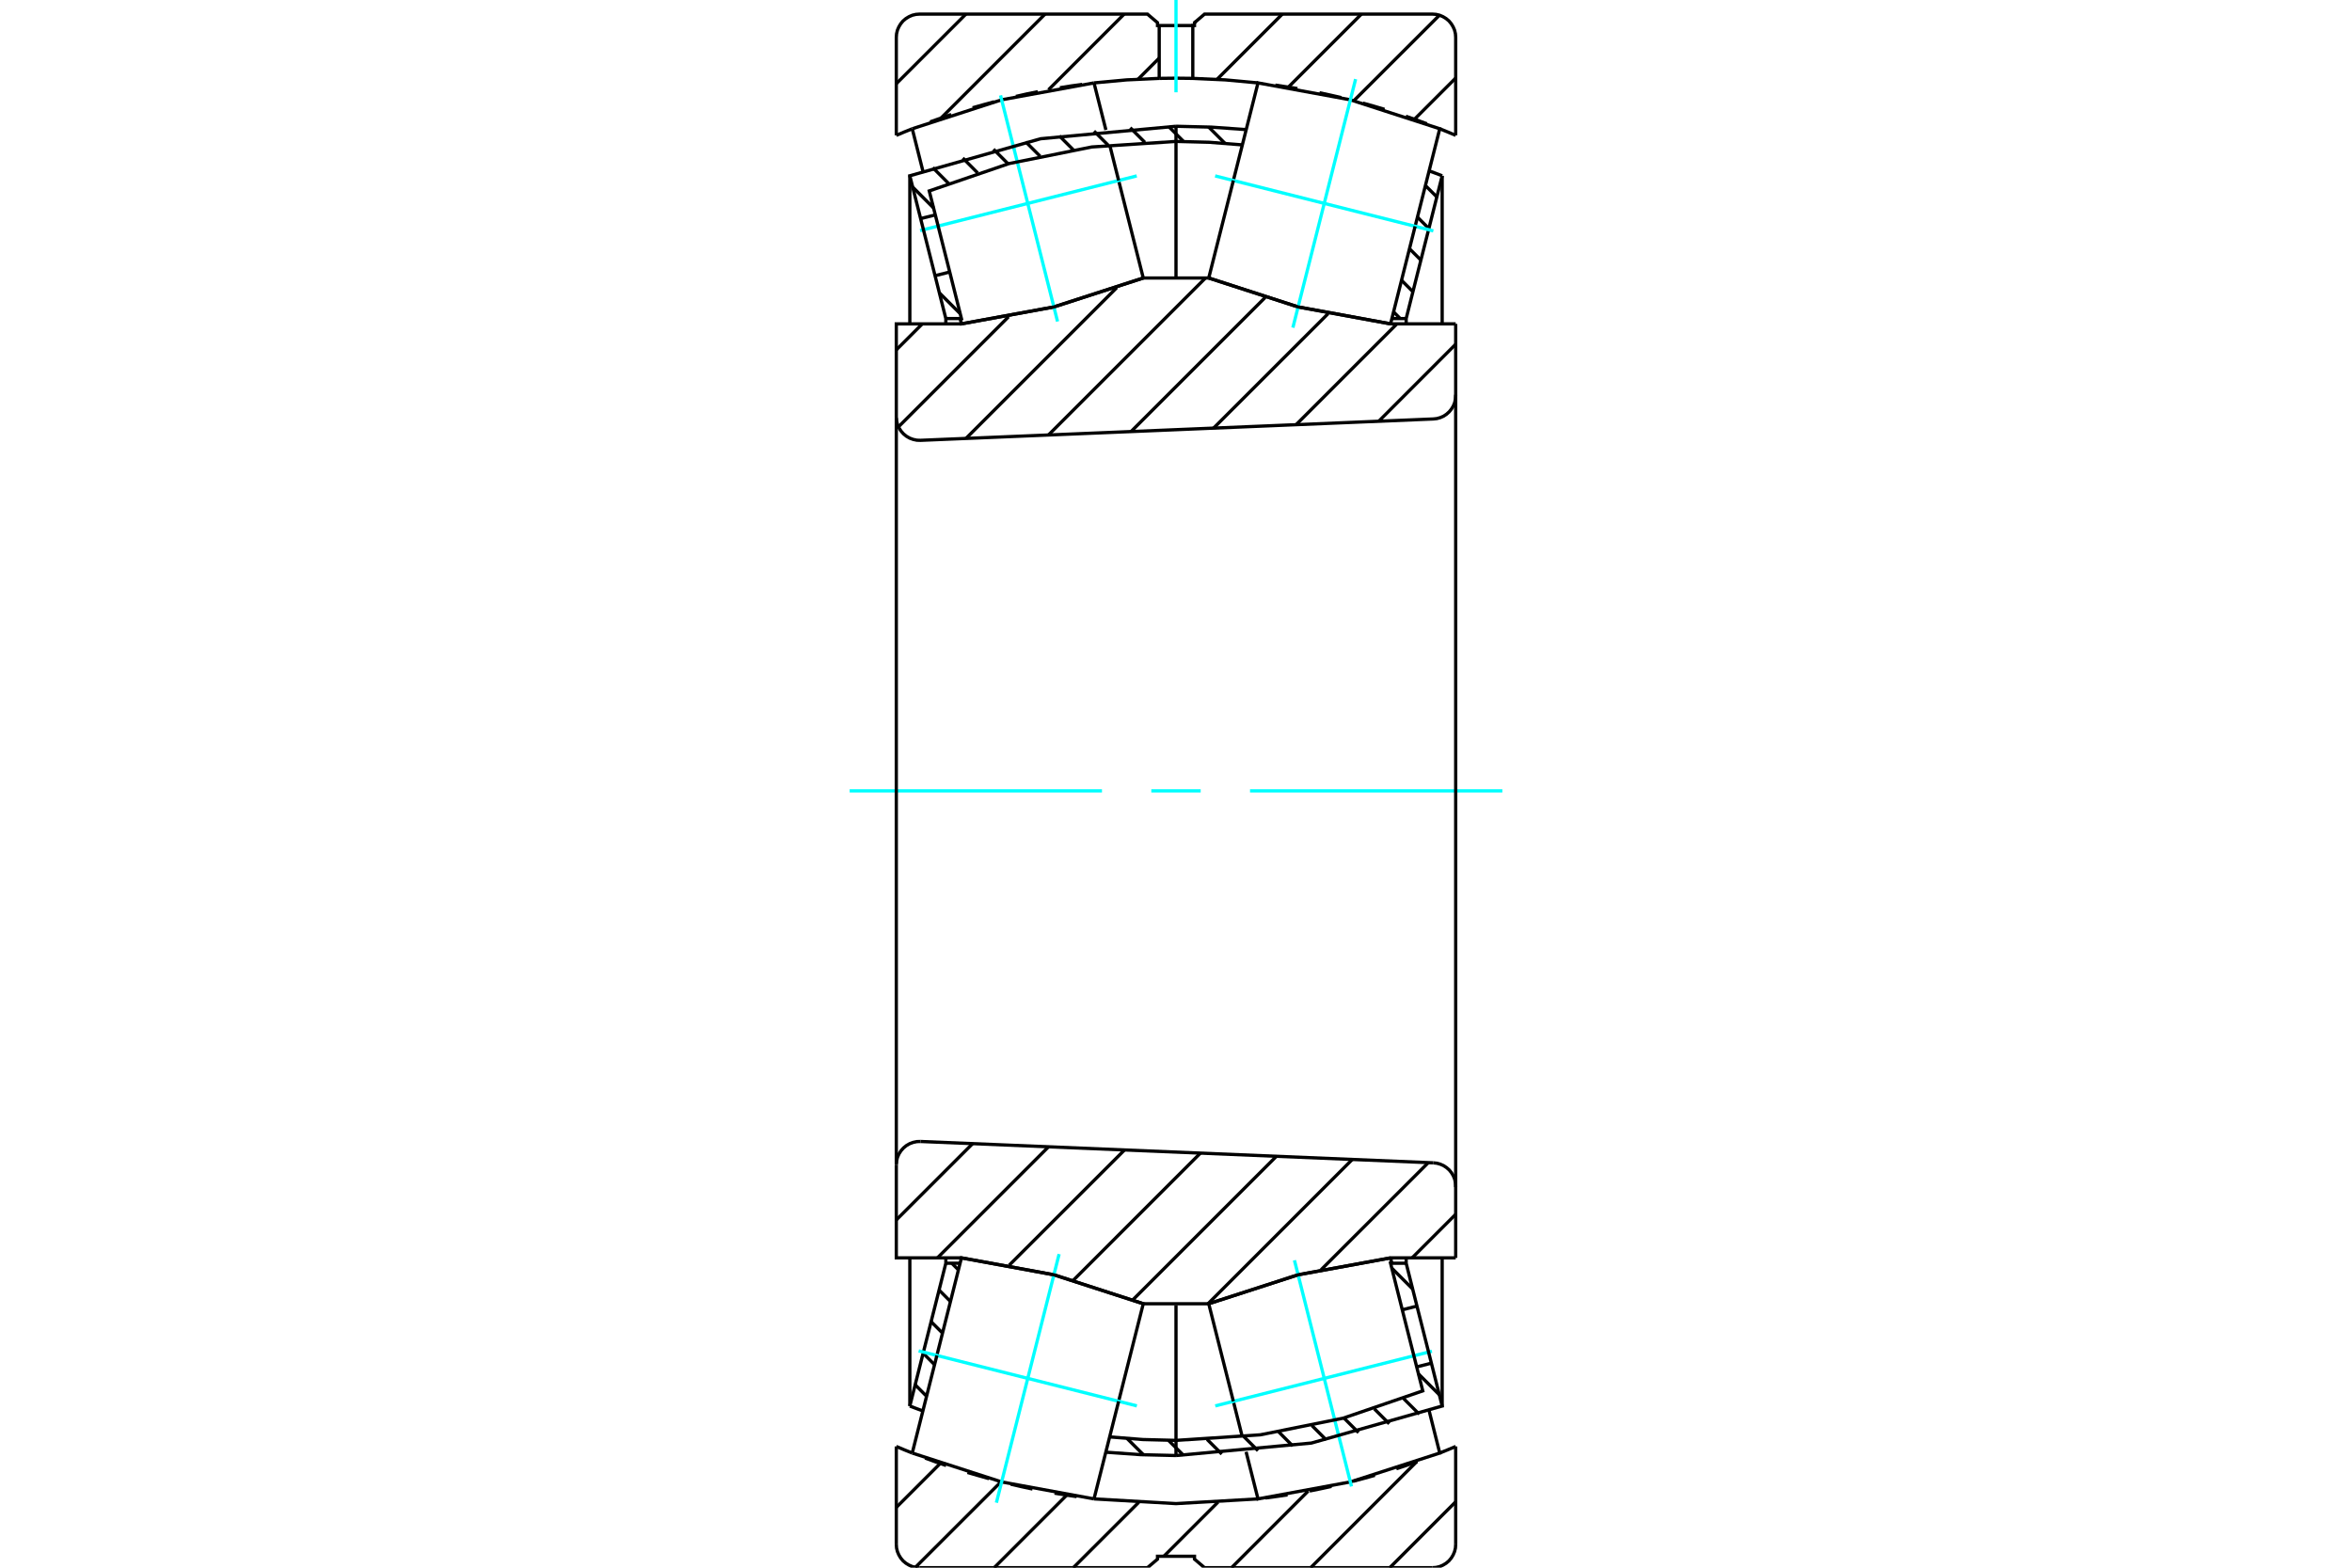 <?xml version="1.0" standalone="no"?>
<!DOCTYPE svg PUBLIC "-//W3C//DTD SVG 1.1//EN"
	"http://www.w3.org/Graphics/SVG/1.1/DTD/svg11.dtd">
<svg xmlns="http://www.w3.org/2000/svg" height="100%" width="100%" viewBox="0 0 36000 24000">
	<rect x="-1800" y="-1200" width="39600" height="26400" style="fill:#FFF"/>
	<g style="fill:none; fill-rule:evenodd" transform="matrix(1 0 0 1 0 0)">
		<g style="fill:none; stroke:#000; stroke-width:50; shape-rendering:geometricPrecision">
			<line x1="22281" y1="22991" x2="21272" y2="24000"/>
			<line x1="21685" y1="22376" x2="20061" y2="24000"/>
			<line x1="20023" y1="22827" x2="18850" y2="24000"/>
			<line x1="18644" y1="22995" x2="17814" y2="23825"/>
			<line x1="17430" y1="22999" x2="16428" y2="24000"/>
			<line x1="16328" y1="22889" x2="15217" y2="24000"/>
			<line x1="15323" y1="22684" x2="14012" y2="23994"/>
			<line x1="14392" y1="22404" x2="13719" y2="23077"/>
			<line x1="22281" y1="1195" x2="21650" y2="1826"/>
			<line x1="22032" y1="233" x2="20722" y2="1542"/>
			<line x1="20838" y1="216" x2="19719" y2="1335"/>
			<line x1="19627" y1="216" x2="18623" y2="1220"/>
			<line x1="18302" y1="331" x2="18283" y2="350"/>
			<line x1="17743" y1="889" x2="17414" y2="1218"/>
			<line x1="17206" y1="216" x2="16048" y2="1374"/>
			<line x1="15995" y1="216" x2="14403" y2="1808"/>
			<line x1="14784" y1="216" x2="13719" y2="1281"/>
			<polyline points="22281,2072 22160,2021 22038,1972"/>
			<polyline points="21841,1895 21680,1836 21518,1780"/>
			<polyline points="21192,1674 21027,1625 20862,1579"/>
			<polyline points="20530,1494 20363,1456 20196,1420"/>
			<polyline points="19859,1356 19690,1329 19520,1303"/>
			<polyline points="19254,1269 18756,1223 18257,1200 18000,1197 17743,1200"/>
			<polyline points="13962,1972 13840,2021 13719,2072"/>
			<polyline points="14560,1753 14398,1809 14237,1866"/>
			<polyline points="15217,1558 15052,1603 14887,1650"/>
			<polyline points="15885,1404 15717,1438 15550,1476"/>
			<polyline points="16562,1292 16392,1316 16223,1343"/>
			<polyline points="17743,1200 17244,1223 16746,1269"/>
			<polyline points="22281,2072 22281,573 22277,517 22264,462 22242,411 22213,363 22177,320 22134,284 22086,255 22035,233 21980,220 21924,216 18437,216 18283,347 18283,391 18257,391 18257,1200"/>
			<polyline points="18257,391 17743,391 17743,1200"/>
			<polyline points="17743,391 17717,391 17717,347 17563,216 14076,216 14020,220 13965,233 13914,255 13866,284 13823,320 13787,363 13758,411 13736,462 13723,517 13719,573 13719,2072"/>
			<polyline points="16746,22947 18000,23019 19254,22947"/>
			<polyline points="19368,22933 19538,22910 19707,22885"/>
			<polyline points="20045,22826 20213,22792 20380,22756"/>
			<polyline points="20714,22676 20879,22632 21044,22586"/>
			<polyline points="21372,22485 21535,22431 21696,22374"/>
			<polyline points="22037,22244 22160,22195 22281,22144"/>
			<polyline points="16141,22859 16310,22887 16480,22912"/>
			<polyline points="15470,22721 15637,22760 15804,22796"/>
			<polyline points="14808,22542 14973,22590 15138,22637"/>
			<polyline points="14159,22321 14320,22380 14482,22436"/>
			<polyline points="13719,22144 13840,22195 13962,22244"/>
			<line x1="22281" y1="22144" x2="22281" y2="23643"/>
			<polyline points="21924,24000 21980,23996 22035,23983 22086,23961 22134,23932 22177,23896 22213,23853 22242,23805 22264,23753 22277,23699 22281,23643"/>
			<polyline points="21924,24000 18437,24000 18283,23869 18283,23825 17717,23825 17717,23869 17563,24000 14076,24000"/>
			<polyline points="13719,23643 13723,23699 13736,23753 13758,23805 13787,23853 13823,23896 13866,23932 13914,23961 13965,23983 14020,23996 14076,24000"/>
			<line x1="13719" y1="23643" x2="13719" y2="22144"/>
		</g>
		<g style="fill:none; stroke:#0FF; stroke-width:50; shape-rendering:geometricPrecision">
			<line x1="18000" y1="0" x2="18000" y2="1413"/>
		</g>
		<g style="fill:none; stroke:#000; stroke-width:50; shape-rendering:geometricPrecision">
			<polyline points="14696,4877 14716,4958 16131,4699 17499,4256 17122,2763"/>
		</g>
		<g style="fill:none; stroke:#0FF; stroke-width:50; shape-rendering:geometricPrecision">
			<line x1="17399" y1="2693" x2="14083" y2="3530"/>
		</g>
		<g style="fill:none; stroke:#000; stroke-width:50; shape-rendering:geometricPrecision">
			<line x1="14126" y1="2619" x2="13963" y2="1971"/>
			<polyline points="16745,1269 15331,1528 13963,1971"/>
			<line x1="16745" y1="1269" x2="16927" y2="1989"/>
			<line x1="16986" y1="2222" x2="17122" y2="2763"/>
		</g>
		<g style="fill:none; stroke:#0FF; stroke-width:50; shape-rendering:geometricPrecision">
			<line x1="15314" y1="1460" x2="15522" y2="2286"/>
			<line x1="15513" y1="2249" x2="16187" y2="4922"/>
		</g>
		<g style="fill:none; stroke:#000; stroke-width:50; shape-rendering:geometricPrecision">
			<line x1="18878" y1="21453" x2="19014" y2="21994"/>
			<polyline points="19073,22226 19255,22947 20669,22687 22037,22245 21874,21596"/>
		</g>
		<g style="fill:none; stroke:#0FF; stroke-width:50; shape-rendering:geometricPrecision">
			<line x1="21917" y1="20686" x2="18601" y2="21523"/>
		</g>
		<g style="fill:none; stroke:#000; stroke-width:50; shape-rendering:geometricPrecision">
			<line x1="18878" y1="21453" x2="18501" y2="19959"/>
			<polyline points="21284,19257 19869,19516 18501,19959"/>
			<line x1="21284" y1="19257" x2="21304" y2="19339"/>
		</g>
		<g style="fill:none; stroke:#0FF; stroke-width:50; shape-rendering:geometricPrecision">
			<line x1="19813" y1="19294" x2="20487" y2="21967"/>
			<line x1="20478" y1="21930" x2="20686" y2="22756"/>
		</g>
		<g style="fill:none; stroke:#000; stroke-width:50; shape-rendering:geometricPrecision">
			<line x1="21818" y1="2841" x2="21992" y2="3015"/>
			<line x1="21696" y1="3324" x2="21870" y2="3499"/>
			<line x1="21574" y1="3808" x2="21748" y2="3982"/>
			<line x1="21452" y1="4291" x2="21626" y2="4466"/>
			<line x1="18501" y1="1946" x2="18750" y2="2195"/>
			<line x1="21330" y1="4775" x2="21432" y2="4877"/>
			<line x1="17886" y1="1936" x2="18116" y2="2166"/>
			<line x1="17299" y1="1955" x2="17524" y2="2180"/>
			<line x1="16745" y1="2007" x2="16963" y2="2224"/>
			<line x1="16214" y1="2080" x2="16430" y2="2296"/>
			<line x1="15701" y1="2173" x2="15921" y2="2393"/>
			<line x1="15206" y1="2284" x2="15433" y2="2511"/>
			<line x1="14736" y1="2419" x2="14965" y2="2648"/>
			<line x1="14277" y1="2566" x2="14519" y2="2808"/>
			<line x1="13969" y1="2863" x2="14289" y2="3183"/>
			<line x1="14378" y1="4483" x2="14698" y2="4803"/>
			<polyline points="19073,1984 18537,1946 18000,1933"/>
			<polyline points="22074,2691 21975,2653 21875,2616"/>
			<polyline points="22074,2691 21909,3346 21688,4221 21523,4877 21523,4958"/>
			<polyline points="19015,2218 18508,2178 18000,2165"/>
			<line x1="21304" y1="4877" x2="21523" y2="4877"/>
			<polyline points="18000,1933 15928,2124 13926,2691 14091,3346 14312,4221 14477,4877 14477,4958"/>
			<polyline points="18000,2165 16711,2250 15445,2504 14223,2923 14315,3286 14536,4161 14716,4877 14477,4877"/>
			<line x1="14091" y1="3346" x2="14316" y2="3290"/>
			<line x1="14312" y1="4221" x2="14537" y2="4164"/>
			<line x1="22074" y1="2691" x2="22074" y2="4958"/>
			<line x1="13926" y1="2691" x2="13926" y2="4958"/>
			<line x1="18000" y1="1933" x2="18000" y2="4235"/>
			<line x1="14182" y1="21375" x2="14008" y2="21200"/>
			<line x1="14304" y1="20892" x2="14130" y2="20717"/>
			<line x1="14426" y1="20408" x2="14252" y2="20234"/>
			<line x1="14548" y1="19925" x2="14374" y2="19750"/>
			<line x1="17499" y1="22269" x2="17250" y2="22021"/>
			<line x1="14670" y1="19441" x2="14568" y2="19339"/>
			<line x1="18114" y1="22279" x2="17884" y2="22050"/>
			<line x1="18701" y1="22261" x2="18476" y2="22036"/>
			<line x1="19255" y1="22209" x2="19037" y2="21992"/>
			<line x1="19786" y1="22136" x2="19570" y2="21919"/>
			<line x1="20299" y1="22043" x2="20079" y2="21823"/>
			<line x1="20794" y1="21932" x2="20567" y2="21705"/>
			<line x1="21264" y1="21797" x2="21035" y2="21568"/>
			<line x1="21723" y1="21650" x2="21481" y2="21408"/>
			<line x1="22031" y1="21353" x2="21711" y2="21033"/>
			<line x1="21622" y1="19733" x2="21302" y2="19413"/>
			<polyline points="16927,22232 17463,22270 18000,22283"/>
			<polyline points="13926,21525 14025,21563 14125,21600"/>
			<polyline points="13926,21525 14091,20869 14312,19995 14477,19339 14477,19257"/>
			<polyline points="16985,21998 17492,22038 18000,22051"/>
			<line x1="14696" y1="19339" x2="14477" y2="19339"/>
			<polyline points="18000,22283 20072,22092 22074,21525 21909,20869 21688,19995 21523,19339 21523,19257"/>
			<polyline points="18000,22051 19289,21966 20555,21712 21777,21293 21685,20930 21464,20055 21284,19339 21523,19339"/>
			<line x1="21909" y1="20869" x2="21684" y2="20926"/>
			<line x1="21688" y1="19995" x2="21463" y2="20052"/>
			<line x1="13926" y1="21525" x2="13926" y2="19257"/>
			<line x1="22074" y1="21525" x2="22074" y2="19257"/>
			<line x1="18000" y1="22283" x2="18000" y2="19981"/>
			<polyline points="21660,3465 22037,1971 20669,1528 19255,1269 18878,2763"/>
		</g>
		<g style="fill:none; stroke:#0FF; stroke-width:50; shape-rendering:geometricPrecision">
			<line x1="18599" y1="2693" x2="21939" y2="3535"/>
		</g>
		<g style="fill:none; stroke:#000; stroke-width:50; shape-rendering:geometricPrecision">
			<line x1="21660" y1="3465" x2="21284" y2="4958"/>
			<polyline points="18501,4256 19869,4699 21284,4958"/>
			<line x1="18501" y1="4256" x2="18878" y2="2763"/>
		</g>
		<g style="fill:none; stroke:#0FF; stroke-width:50; shape-rendering:geometricPrecision">
			<line x1="19789" y1="5016" x2="20749" y2="1211"/>
		</g>
		<g style="fill:none; stroke:#000; stroke-width:50; shape-rendering:geometricPrecision">
			<polyline points="17122,21453 17499,19959 16131,19516 14716,19257 14340,20751"/>
		</g>
		<g style="fill:none; stroke:#0FF; stroke-width:50; shape-rendering:geometricPrecision">
			<line x1="14061" y1="20681" x2="17401" y2="21523"/>
		</g>
		<g style="fill:none; stroke:#000; stroke-width:50; shape-rendering:geometricPrecision">
			<line x1="17122" y1="21453" x2="16745" y2="22947"/>
			<polyline points="13963,22245 15331,22687 16745,22947"/>
			<line x1="13963" y1="22245" x2="14340" y2="20751"/>
		</g>
		<g style="fill:none; stroke:#0FF; stroke-width:50; shape-rendering:geometricPrecision">
			<line x1="15251" y1="23005" x2="16211" y2="19199"/>
		</g>
		<g style="fill:none; stroke:#000; stroke-width:50; shape-rendering:geometricPrecision">
			<line x1="22281" y1="18590" x2="21614" y2="19257"/>
			<line x1="21862" y1="17799" x2="20221" y2="19439"/>
			<line x1="20699" y1="17750" x2="18490" y2="19959"/>
			<line x1="19537" y1="17702" x2="17338" y2="19901"/>
			<line x1="18374" y1="17653" x2="16427" y2="19601"/>
			<line x1="17212" y1="17605" x2="15447" y2="19369"/>
			<line x1="16049" y1="17556" x2="14348" y2="19257"/>
			<line x1="14887" y1="17508" x2="13719" y2="18676"/>
			<line x1="22281" y1="5270" x2="21103" y2="6449"/>
			<line x1="21382" y1="4958" x2="19839" y2="6501"/>
			<line x1="20329" y1="4801" x2="18575" y2="6554"/>
			<line x1="19365" y1="4554" x2="17312" y2="6607"/>
			<line x1="18451" y1="4256" x2="16048" y2="6659"/>
			<line x1="17094" y1="4403" x2="14785" y2="6712"/>
			<line x1="15437" y1="4849" x2="13752" y2="6534"/>
			<line x1="14117" y1="4958" x2="13719" y2="5356"/>
			<polyline points="22281,4958 21490,4958 21284,4958"/>
			<polyline points="18501,4256 19869,4699 21284,4958"/>
			<line x1="18501" y1="4256" x2="17499" y2="4256"/>
			<polyline points="14716,4958 16131,4699 17499,4256"/>
			<polyline points="14716,4958 14510,4958 13719,4958 13719,6385 13723,6442 13737,6498 13760,6550 13791,6599 13829,6642 13873,6678 13923,6707 13977,6727 14033,6739 14090,6741 21939,6414 21993,6408 22046,6393 22096,6371 22141,6341 22182,6304 22216,6262 22244,6216 22265,6165 22277,6112 22281,6058 22281,4958"/>
		</g>
		<g style="fill:none; stroke:#0FF; stroke-width:50; shape-rendering:geometricPrecision">
			<line x1="22995" y1="12108" x2="19133" y2="12108"/>
			<line x1="18378" y1="12108" x2="17622" y2="12108"/>
			<line x1="16867" y1="12108" x2="13005" y2="12108"/>
		</g>
		<g style="fill:none; stroke:#000; stroke-width:50; shape-rendering:geometricPrecision">
			<polyline points="22281,19257 21490,19257 21284,19257 19869,19516 18501,19959 17499,19959 16131,19516 14716,19257 14510,19257 13719,19257 13719,17831"/>
			<polyline points="14090,17475 14033,17477 13977,17489 13923,17509 13873,17538 13829,17574 13791,17617 13760,17665 13737,17718 13723,17774 13719,17831"/>
			<line x1="14090" y1="17475" x2="21939" y2="17802"/>
			<polyline points="22281,18158 22277,18104 22265,18051 22244,18000 22216,17953 22182,17911 22141,17875 22096,17845 22046,17823 21993,17808 21939,17802"/>
			<line x1="22281" y1="18158" x2="22281" y2="19257"/>
			<line x1="22281" y1="18173" x2="22281" y2="6043"/>
			<line x1="13719" y1="6400" x2="13719" y2="17816"/>
		</g>
	</g>
</svg>
